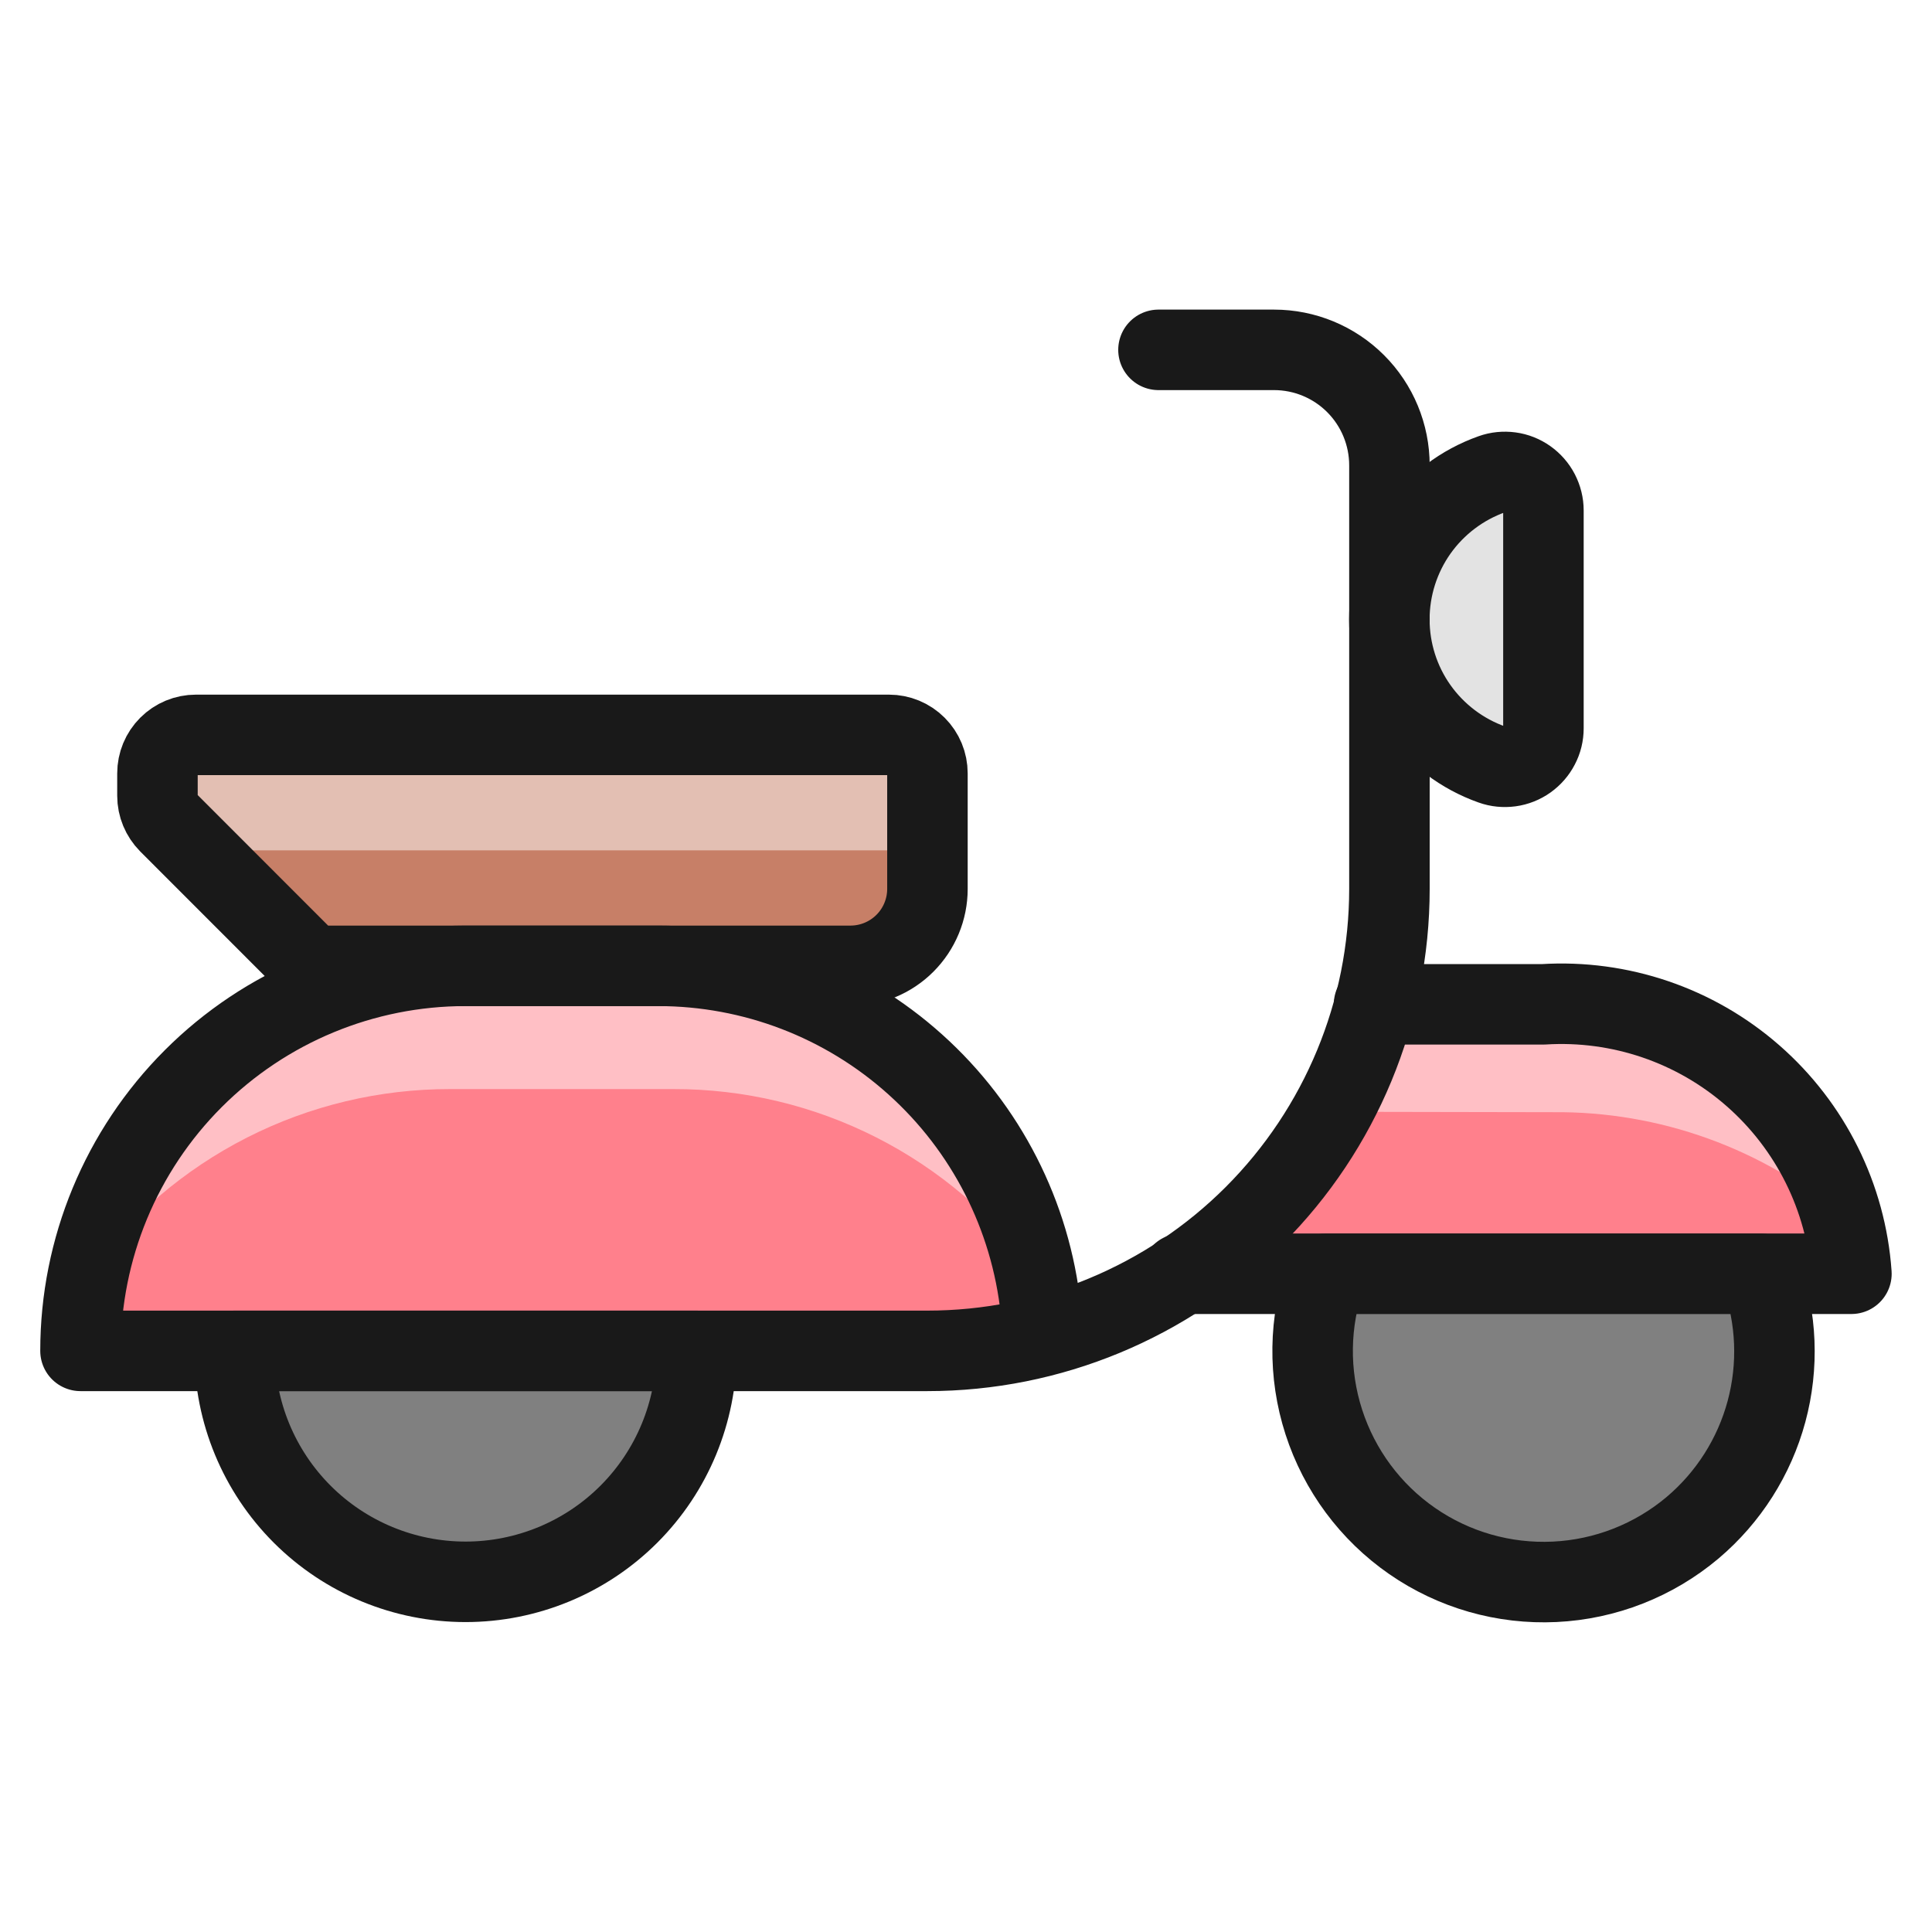 <svg xmlns="http://www.w3.org/2000/svg" fill="none" viewBox="0 0 24 24" id="Scooter--Streamline-Ultimate"><desc>Scooter Streamline Icon: https://streamlinehq.com</desc><path fill="#ff808c" d="M14.694 15.824h8.305c-0.068 -0.95 -0.507 -1.834 -1.224 -2.461 -0.717 -0.627 -1.652 -0.946 -2.602 -0.886h-2.094c-0.355 1.372 -1.205 2.564 -2.386 3.348Z" stroke-width="1"></path><path fill="#ffbfc5" d="M19.287 13.816c1.327 -0.014 2.615 0.451 3.628 1.31 -0.242 -0.794 -0.741 -1.484 -1.418 -1.964 -0.677 -0.479 -1.494 -0.72 -2.323 -0.685h-2.094c-0.12 0.465 -0.299 0.914 -0.531 1.334l2.737 0.005Z" stroke-width="1"></path><path fill="#ff808c" d="M8.174 11.998H5.783c-1.268 0 -2.485 0.504 -3.382 1.401C1.504 14.296 1 15.512 1 16.781h10.522c0.481 0 0.96 -0.06 1.427 -0.179l-0.019 -0.329c-0.125 -1.174 -0.68 -2.26 -1.558 -3.049 -0.878 -0.789 -2.017 -1.226 -3.197 -1.226Z" stroke-width="1"></path><path fill="#ffbfc5" d="M5.591 13.529h2.774c0.876 -0.002 1.74 0.204 2.522 0.601 0.781 0.397 1.458 0.973 1.974 1.681 -0.223 -1.078 -0.812 -2.045 -1.665 -2.74 -0.854 -0.694 -1.921 -1.073 -3.021 -1.072H5.783c-1.101 -0.001 -2.168 0.378 -3.022 1.073 -0.854 0.695 -1.442 1.663 -1.665 2.741 0.516 -0.709 1.192 -1.285 1.973 -1.682 0.781 -0.397 1.646 -0.603 2.522 -0.602Z" stroke-width="1"></path><path fill="gray" stroke="#191919" stroke-linecap="round" stroke-linejoin="round" d="M8.652 16.781c0 0.761 -0.302 1.491 -0.84 2.029 -0.538 0.538 -1.268 0.84 -2.029 0.84s-1.491 -0.302 -2.029 -0.84c-0.538 -0.538 -0.84 -1.268 -0.84 -2.029h5.739Z" stroke-width="1"></path><path stroke="#191919" stroke-linecap="round" stroke-linejoin="round" d="M17.069 12.476h2.104c0.95 -0.059 1.886 0.259 2.602 0.886 0.717 0.627 1.157 1.512 1.224 2.461h-8.322" stroke-width="1"></path><path fill="#c77f67" d="M11.521 11.042c0 0.254 -0.101 0.497 -0.28 0.676 -0.179 0.179 -0.423 0.28 -0.676 0.28H3.869l-1.773 -1.774c-0.089 -0.09 -0.14 -0.211 -0.14 -0.338v-0.279c0 -0.127 0.05 -0.248 0.14 -0.338 0.09 -0.09 0.211 -0.14 0.338 -0.14h8.609c0.127 0 0.248 0.05 0.338 0.14 0.09 0.09 0.14 0.211 0.14 0.338v1.435Z" stroke-width="1"></path><path fill="#e3bfb3" d="M11.043 9.129H2.434c-0.127 0 -0.248 0.05 -0.338 0.14 -0.09 0.09 -0.14 0.211 -0.14 0.338v0.279c-0 0.063 0.012 0.125 0.036 0.183 0.024 0.058 0.059 0.111 0.104 0.155l0.339 0.339h8.609c0.127 0 0.248 0.05 0.338 0.14 0.09 0.09 0.14 0.211 0.14 0.338V9.607c0 -0.127 -0.05 -0.248 -0.14 -0.338 -0.09 -0.09 -0.211 -0.14 -0.338 -0.14Z" stroke-width="1"></path><path stroke="#191919" stroke-linecap="round" stroke-linejoin="round" d="M11.521 11.042c0 0.254 -0.101 0.497 -0.28 0.676 -0.179 0.179 -0.423 0.28 -0.676 0.28H3.869l-1.773 -1.774c-0.089 -0.09 -0.14 -0.211 -0.14 -0.338v-0.279c0 -0.127 0.05 -0.248 0.14 -0.338 0.09 -0.09 0.211 -0.14 0.338 -0.14h8.609c0.127 0 0.248 0.05 0.338 0.14 0.09 0.09 0.14 0.211 0.14 0.338v1.435Z" stroke-width="1"></path><path fill="#e3e3e3" stroke="#191919" stroke-linecap="round" stroke-linejoin="round" d="M19.173 9.047c-0 0.077 -0.018 0.152 -0.054 0.22 -0.035 0.068 -0.086 0.126 -0.149 0.171 -0.062 0.044 -0.135 0.073 -0.21 0.083 -0.076 0.01 -0.153 0.003 -0.225 -0.023 -0.373 -0.132 -0.696 -0.376 -0.925 -0.699 -0.229 -0.323 -0.351 -0.709 -0.351 -1.105s0.123 -0.782 0.351 -1.105c0.229 -0.323 0.552 -0.567 0.925 -0.699 0.072 -0.026 0.149 -0.033 0.225 -0.023s0.148 0.039 0.21 0.083 0.114 0.103 0.149 0.171c0.035 0.068 0.054 0.143 0.054 0.22v2.707Z" stroke-width="1"></path><path stroke="#191919" stroke-linecap="round" stroke-linejoin="round" d="M14.391 4.346h1.435c0.381 0 0.745 0.151 1.014 0.42 0.269 0.269 0.42 0.634 0.42 1.015v5.261c0 1.522 -0.605 2.982 -1.681 4.058 -1.076 1.076 -2.536 1.681 -4.058 1.681H1c0 -1.268 0.504 -2.485 1.401 -3.382 0.897 -0.897 2.113 -1.401 3.382 -1.401h2.391c1.181 0 2.319 0.436 3.197 1.226 0.878 0.789 1.433 1.875 1.558 3.049l0.019 0.328" stroke-width="1"></path><path fill="gray" stroke="#191919" stroke-linecap="round" stroke-linejoin="round" d="M16.471 15.824c-0.211 0.594 -0.22 1.241 -0.026 1.841 0.194 0.6 0.579 1.119 1.097 1.478 0.518 0.359 1.14 0.537 1.77 0.507 0.63 -0.03 1.232 -0.266 1.714 -0.672 0.446 -0.377 0.766 -0.881 0.918 -1.444 0.152 -0.564 0.128 -1.16 -0.068 -1.71h-5.405Z" stroke-width="1"></path></svg>